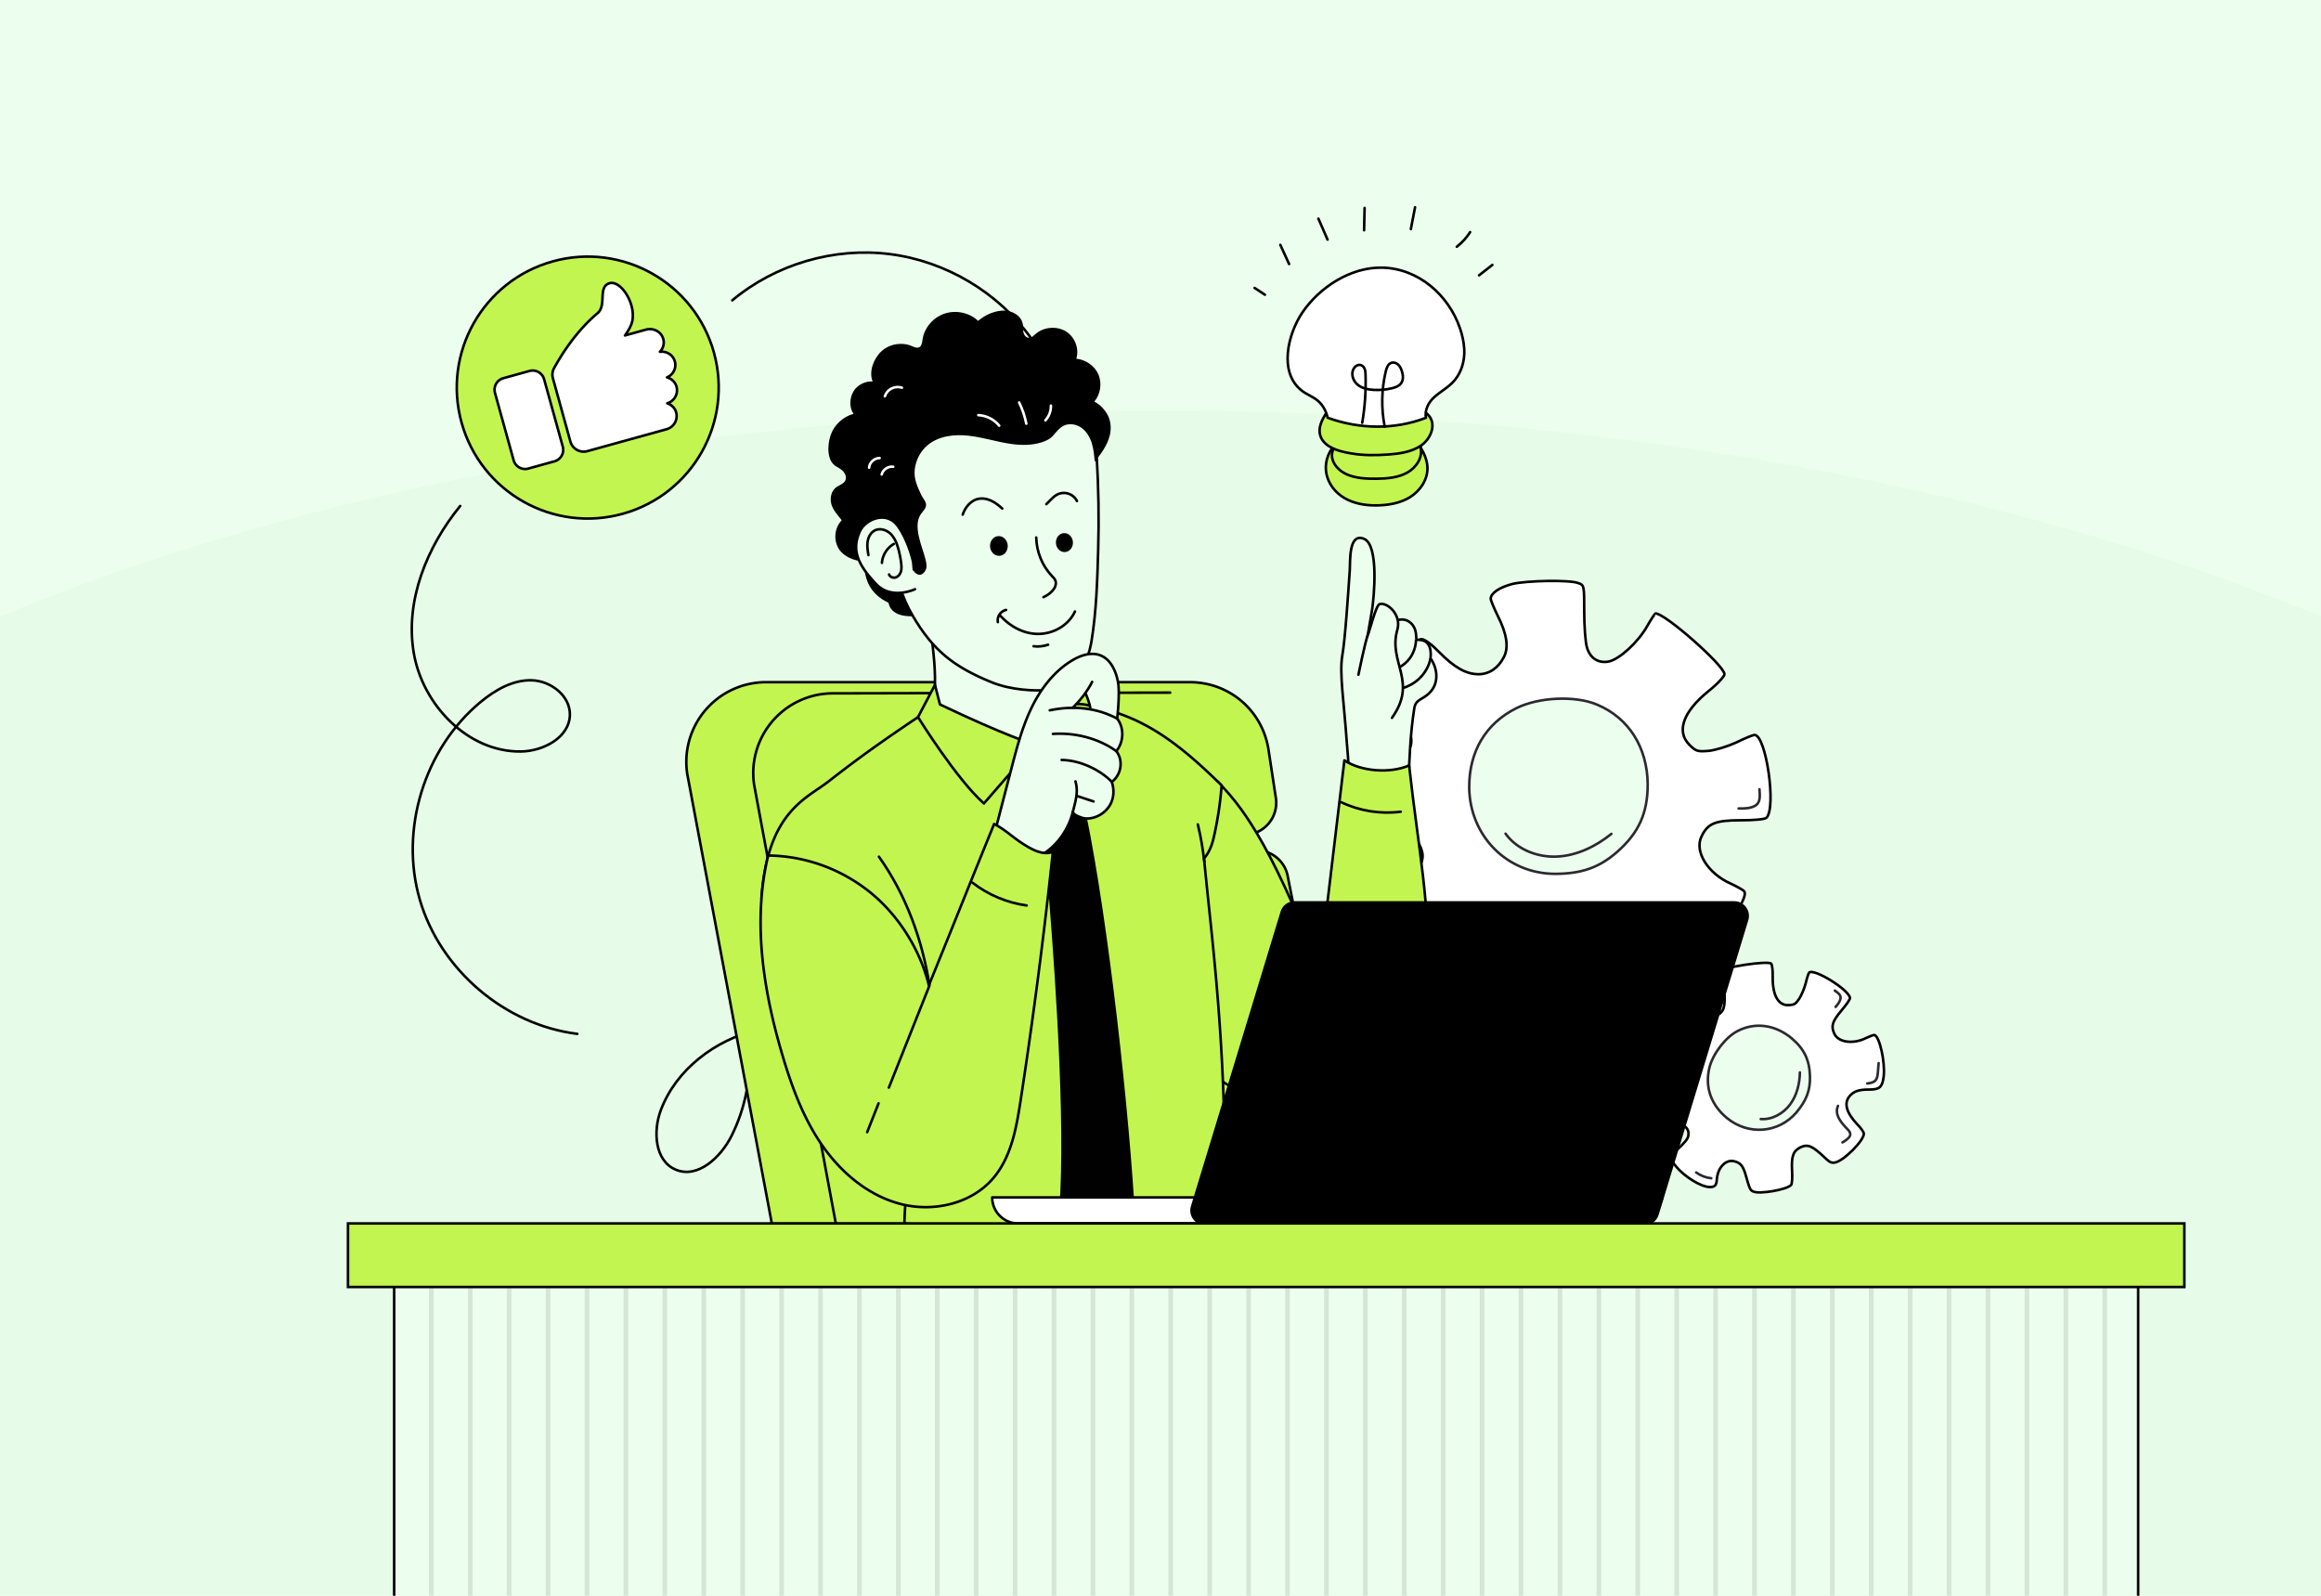 <svg viewBox="0 0 2000 1375" xmlns="http://www.w3.org/2000/svg" xmlns:xlink="http://www.w3.org/1999/xlink"><clipPath id="a"><path d="m0 0h2000v1375h-2000z"/></clipPath><path d="m0 0h2000v1375h-2000z" fill="#ecffee"/><path d="m2000 531.09c-265.4-110.28-615.9-177.35-1000-177.35s-734.6 67.06-1000 177.35v843.91h2000z" fill="#e6fce8"/><path d="m0 0h2000v1375h-2000z" fill="none"/><g clip-path="url(#a)"><path d="m1303.09 503.21c-10.87 2.82-18.53 7.85-18.53 12.69 0 1.41 2.82 8.06 6.04 14.7 7.85 15.51 9.67 27.39 5.24 35.64-4.83 9.47-12.69 14.7-21.75 14.7-10.67 0-20.74-5.64-33.83-18.93-6.65-6.85-12.69-11.28-15.31-11.28-3.02 0-10.27 6.24-22.55 19.13-26.99 29-30.01 36.85-14.3 40.08 7.85 1.41 20.74 10.67 24.77 17.72 6.65 10.87 2.82 22.15-8.06 24.97-5.03 1.21-21.75 0-30.01-2.42-6.65-1.81-10.87 3.42-13.29 16.31-3.62 19.74.4 47.93 8.46 58.2 5.03 6.24 8.46 6.65 16.11 1.01 14.1-10.07 31.21-9.06 37.05 2.22 4.43 8.66 3.62 14.3-3.42 25.17-13.49 19.94-14.1 21.15-12.89 25.98 2.42 10.07 34.84 37.46 44.1 37.46 2.22 0 10.07-5.84 17.52-12.89 15.71-14.7 23.76-17.52 35.04-12.28 10.67 5.03 12.69 12.28 11.08 37.86-.6 9.47 0 12.28 3.42 15.51 9.06 9.26 56.39 13.29 62.23 5.44 1.41-2.01 3.22-9.06 3.83-15.91 2.82-23.56 11.08-35.85 24.77-35.85 9.67 0 16.51 4.03 26.38 15.91 10.27 12.28 15.31 13.09 28.8 4.63 18.12-11.68 43.1-44.1 39.07-50.95-.81-1.01-6.04-4.03-11.68-6.65-19.74-8.66-31.62-27.79-25.17-40.68 5.44-11.28 11.88-13.9 33.83-13.9 11.88 0 20.74-.81 22.15-2.22 8.66-8.66-.4-71.29-10.27-71.29-1.41 0-8.46 2.82-15.71 6.44-7.45 3.42-17.92 6.65-23.76 7.25-9.67.81-11.08.4-16.71-5.24-11.48-11.48-5.44-28.4 16.31-46.12 7.65-6.04 13.9-12.69 13.9-14.7 0-7.25-50.95-52.36-59.41-52.36-.4 0-3.83 5.03-7.25 11.08-7.85 13.9-23.96 28.6-33.23 30.41-9.06 1.61-16.11-3.02-18.73-12.69-1.21-4.23-2.22-17.92-2.22-30.41 0-22.55 0-22.76-5.24-24.57-7.25-2.82-43.9-2.22-56.79.81z" style="fill:#fff;fill-rule:evenodd;stroke:#000;stroke-linecap:round;stroke-linejoin:round;stroke-width:2.2"/><path d="m1306.62 610.22c-26.46 13.23-40.61 37.22-40.61 67.98.31 41.84 32.3 74.44 73.52 74.75 23.07 0 38.45-5.23 54.14-19.07 18.46-16.3 26.15-33.22 26.15-58.14-.31-31.69-16.3-57.22-43.68-68.6-18.76-8-50.45-6.46-69.52 3.08z" style="fill:#ecffee;fill-rule:evenodd;stroke:#2c2930;stroke-linecap:round;stroke-linejoin:round;stroke-width:2.2"/><path d="m1173.96 695.5c.57 8.12 3.29 16.08 7.82 22.85m167.25 116.34c3.83 1.42 10.99 3.72 15.05 2.2 3.68-1.38 4.6-5.63 4.95-9.2 1.14-11.57 3.5-29.38 17.68-33.23m53.85 12.07c3.18 3 6.74 6.17 11.1 6.45 4.29.28 8.18-2.31 11.7-4.8 3.84-2.71 7.67-5.42 11.51-8.13m23.28-103.43c5.49.15 10.8-.11 14.7-2.63 4.42-2.86 3.6-8.92 3.27-13.91m-218.79 38.26c9.94 13.84 27.84 20.65 44.84 19.71 17.01-.94 33.07-8.83 46.34-19.51" fill="none" stroke="#2c2930" stroke-linecap="round" stroke-linejoin="round" stroke-width="2.2"/><path d="m1424.39 882.3c-2.77 5.84-3.37 11.08-1.24 12.86.62.52 4.6 1.73 8.72 2.76 9.74 2.26 15.66 5.84 17.67 10.84 2.39 5.63 1.81 11.03-1.54 15.03-3.94 4.71-10.14 7.07-20.84 7.95-5.47.41-9.66 1.44-10.63 2.59-1.11 1.33-1.03 6.84.12 17.02 2.84 22.61 5.19 26.85 12.41 21.1 3.52-2.95 12.37-5.22 16.96-4.39 7.25 1.08 10.82 6.93 8.05 12.77-1.32 2.67-8.03 9.6-12.14 12.35-3.25 2.26-2.5 6.06 2.29 11.89 7.37 8.88 21.3 17.51 28.81 17.75 4.61.08 6.05-1.28 6.39-6.74.76-9.94 7.52-17.12 14.65-15.54 5.46 1.24 7.65 3.68 9.85 10.8 3.82 13.31 4.13 14.03 6.71 15.28 5.34 2.65 29.39-1.55 32.81-5.64.82-.98 1.14-6.6.78-12.49-.69-12.36 1.04-16.96 7.51-20 6.16-2.85 10.1-1.07 20.8 9.08 3.95 3.76 5.42 4.53 8.11 4.21 7.43-.58 26.68-19.98 25.37-25.46-.37-1.37-2.81-4.77-5.61-7.56-9.36-9.94-11.73-18.12-6.68-24.16 3.57-4.27 7.87-5.8 16.76-5.77 9.21 0 11.43-1.92 12.67-11 1.53-12.31-3.56-35.3-8.07-36.05-.74-.02-4.01 1.18-7.24 2.7-11.11 5.52-23.94 3.7-27.25-3.9-2.97-6.56-1.75-10.37 6.35-20.06 4.39-5.24 7.3-9.45 7.2-10.6-.63-7.02-31.62-26.13-35.26-21.78-.52.62-1.88 4.77-2.95 9.31-1.24 4.55-3.68 10.36-5.57 13.16-3.21 4.56-3.91 5.04-8.48 5.45-9.3.83-14.54-8.08-14.34-24.22.16-5.61-.47-10.82-1.36-11.56-3.2-2.68-41.92 3.16-45.04 6.9-.15.18.81 3.55 2.21 7.29 3.23 8.6 3.78 21.13 1.16 25.89-2.63 4.59-7.28 6-12.51 3.58-2.31-1.03-8.73-5.64-14.24-10.25-9.96-8.32-10.04-8.4-12.78-6.76-3.92 2.16-17.18 18.56-20.6 25.36z" style="fill:#fff;fill-rule:evenodd;stroke:#000;stroke-linecap:round;stroke-linejoin:round;stroke-width:2.2"/><path d="m1472.93 920.24c-3.93 16.56 1.44 31.66 15.02 43.01 18.58 15.3 44.78 13.22 60.13-4.86 8.52-10.18 11.88-18.9 11.56-30.94-.38-14.16-5.01-23.8-16.01-33-14.1-11.56-31.27-13.92-46.4-6.04-10.46 5.33-21.47 19.88-24.3 31.82z" style="fill:#ecffee;fill-rule:evenodd;stroke:#2c2930;stroke-linecap:round;stroke-linejoin:round;stroke-width:2.2"/><path d="m1461.61 1010.27c3.79 2.75 8.31 4.48 12.97 4.98m113.08-30.89c2.04-1.17 5.7-3.48 6.52-5.83.75-2.13-.79-4.11-2.23-5.58-4.69-4.77-11.68-12.39-8.14-20.07m25.2-19.31c2.5-.3 5.21-.7 6.95-2.52 1.71-1.79 2-4.47 2.2-6.93l.66-8.08m-37.07-48.45c2.09-2.37 3.94-4.81 4.26-7.46.37-3.01-2.6-4.88-4.93-6.58m-63.85 110.69c9.77.72 19.39-4.67 25.25-12.52s8.31-17.85 8.49-27.65" fill="none" stroke="#2c2930" stroke-linecap="round" stroke-linejoin="round" stroke-width="2.2"/><path d="m615.14 303.62c16.76 60.02-18.31 122.27-78.33 139.03s-122.27-18.31-139.03-78.33c-16.77-60.03 18.3-122.27 78.33-139.04 60.01-16.75 122.27 18.3 139.03 78.33z" fill="#c2f550" stroke="#000" stroke-linecap="round" stroke-linejoin="round" stroke-width="2.2"/><path d="m456.22 319.66-22.53 6.23c-5.47 1.52-8.69 7.18-7.17 12.65l16.07 58.04c1.52 5.47 7.18 8.68 12.65 7.16l22.54-6.23c5.47-1.52 8.68-7.18 7.16-12.66l-16.07-58.04c-1.51-5.47-7.18-8.67-12.65-7.15zm125.3-8.22c-1.59-5.72-7.15-9.06-12.86-8.31 3-3.22 4.31-7.88 2.42-12.42-2.32-5.56-8.69-8.27-14.5-6.67l-18.03 5c3.25-4.49 5.72-8.99 6.43-13.13 2.63-15.47-10.68-35.27-20.29-31.69-9.6 3.58-1.67 18.89-9.9 25.76-19.41 16.25-32.48 38.29-37.39 47.34a11.542 11.542 0 0 0 -.98 8.52l15.07 54.59c1.76 6.34 8.33 10.07 14.67 8.3l24.22-6.71 6-1.66 38.07-10.54c6.26-1.73 9.93-8.22 8.2-14.48-1.08-3.92-4.11-6.61-7.69-7.83 6.12-1.82 9.7-8.18 7.99-14.36-1.14-4.09-4.37-6.89-8.17-7.98 5.3-2.3 8.34-8.03 6.76-13.75z" fill="#fff" stroke="#000" stroke-linecap="round" stroke-linejoin="round" stroke-width="2.2"/><path d="m888.53 291.5c-28.28-39.48-73.45-66.41-121.63-72.53s-98.64 8.67-135.9 39.83m-5.85 574.1c25.91 43.61 27.94 100.47 5.21 145.83-9.3 18.56-29.2 37.23-48.28 29.03-17.85-7.67-19.49-32.95-12.67-51.15 13.17-35.15 46.68-60.35 83.14-69.31 36.46-8.97 75.32-3.27 110.53 9.77 35.21 13.03 67.33 33.08 98.84 53.5m-465.37-514.61c-28.78 35.36-47.57 81.51-40.04 126.47s46.74 85.71 92.32 85.1c19.51-.26 41.95-12.17 42.25-31.68.25-16.36-16.47-29.19-32.83-29.67-16.35-.48-31.58 8.32-44.18 18.75-48.45 40.1-69.9 109.99-52.29 170.36s73.26 107.78 135.67 115.55" fill="none" stroke="#000" stroke-linecap="round" stroke-linejoin="round" stroke-width="2.2"/><path d="m752.28 509.31c3.02 3.72 6.87 6.72 11.12 8.92 1.08.56 2.06.66 2.37 1.84.29 1.09.59 2.11 1.14 3.1 1.11 2.01 2.82 3.67 4.78 4.85 3.16 1.9 6.89 2.64 10.57 2.88 2.77.19 5.65.09 8.14-1.12 2.49-1.2 4.37-3.43 5.61-5.89s1.89-5.19 2.41-7.9c.42-2.15.77-4.38.29-6.52-.29-1.31-.94-2.58-1.92-3.51-1.17-1.11-1.75-1.01-1.41-2.74.69-3.52 1.19-7.08 1.04-10.68-.21-5.22-1.83-10.54-5.38-14.37-5.18-5.59-13.38-7.06-20.99-7.51-4.98-.3-10.24-.23-14.6 2.2-4.21 2.34-8.75 7.81-9.95 12.55s.19 11.11 1.92 15.55c1.18 3.01 2.82 5.84 4.86 8.34z"/><g stroke="#000"><path d="m1169.19 1054.5-59.35-298.34c-2.07-13.63-13.59-23.53-27.38-23.53h-6.37l-1.95-13.32c7.29-.56 14.08-3.98 18.89-9.57a27.67 27.67 0 0 0 6.37-22.21l-6.3-41.39c-5.14-33.81-33.7-58.34-67.89-58.34h-365.14c-20.03 0-39.01 8.72-52.07 23.91a68.63 68.63 0 0 0 -15.81 55.09l72.94 387.7z" fill="#c2f550" stroke-linecap="round" stroke-linejoin="round" stroke-width="2.2"/><path d="m720.27 1054.5-70.41-378.07a68.63 68.63 0 0 1 15.81-55.09 68.612 68.612 0 0 1 52.07-23.91l290.6-.64" fill="none" stroke-linecap="round" stroke-linejoin="round" stroke-width="2.2"/><path d="m1158.81 738.67c4.93-80.74 3.07-80.32 1.76-98.73-2.54-35.68-6.5-59.89-3.92-75.02 2.59-15.15 4.95-51.97 6.46-73.8.49-7.1-1.22-32.64 12.4-26.77 12.91 5.57 8.37 50.76 6.83 60.93-1.67 10.75-5.2 29.9-5.2 29.9 1.02-2.44 3.2-4.72 4.99-6.59 4.57-4.76 10.06-7.87 15.74-11.1 3.33-1.9 6.9-3.86 10.73-3.69 3.87.17 7.44 2.61 9.45 5.92 1.41 2.33 2.1 5.04 2.2 7.75.04 1.15.25 3.62.25 3.62s2.88.33 3.84.43c10.76 1.11 8.3 15.77 8.3 15.77s6.63 8.22 4.71 19.19c-.98 5.58-4.17 9.95-8.72 13.22s-8.88 4.04-9.89 10.27c-3.74 23.04-4.26 46.95-5.47 70.22-.94 17.97-.39 36.01-.15 53.99.24 18.53-57.36 2.22-54.3 4.47z" fill="#ecffee" stroke-linecap="round" stroke-linejoin="round" stroke-width="2.2"/><path d="m1220.19 550.78s.89 21.94-23.4 27.53c-24.29 5.58-10.84-23.14 5.4-24.51m30.45 13.51s-2.89 21.72-29.21 27.05" fill="#ecffee" stroke-miterlimit="10" stroke-width="2.2"/><path d="m1170.54 581.39s5.88-28.74 8.03-33.98c2.14-5.23 7.01-25.63 10.14-26.81 5.98-2.24 19.27 8.66 15.37 22.05-8.18 28.2 17.93 44.32-4.63 75.91" fill="#ecffee" stroke-linecap="round" stroke-linejoin="round" stroke-width="2.2"/><path d="m989.94 881.16c40.46 41 91.2 71.77 146.27 88.69 13 3.99 26.73 7.25 40.11 4.82 22.87-4.17 42.36-23.95 47.21-46.69 5.99-28.06 7.44-41.68 7.81-69.3 1.12-84.16-9.02-124.77-17.08-199.15-16.12 7.04-41.17 5.4-55.8-4.37-7.29 59.9-14.2 120.23-21.5 180.12-44.6-115.41-69.74-142.99-87.82-162-31.21 25.62-56.8 48.99-66.48 88.2s-21.09 90.93 7.28 119.68z" fill="#c2f550" stroke-linecap="round" stroke-linejoin="round" stroke-width="2.2"/><path d="m1158.92 850.76c-.25-7.83.62-16.45.37-24.28-13.15 16.9-21.25 37.67-23.02 59.01m22.83 2.78-.6-17.52m-2.69-179.47c15.82 7.51 33.82 10.38 51.19 8.14" fill="none" stroke-linecap="round" stroke-linejoin="round" stroke-width="2.2"/><path d="m1052.67 676.75a303.41 303.41 0 0 1 -6.85 45.06c-1.5 6.53-3.86 12.79-8.31 17.81 7.72 80.84 19.61 160.11 18.01 311.57-72.29 4.61-194.14 8.01-276.18 3.1.82-46.29 20.48-170.19-11.8-203.38-32.28-33.18-69.95-55.89-111.38-76.54 4.87-74.8 38.73-86.18 57.53-100.85 28.2-22.01 47.71-35.6 77.36-55.62l14.02-12.41 2.45 7.92c45.15-3.04 89.88-12.71 133.68-4.63 43.79 8.08 75.14 32.15 111.47 67.97z" fill="#c2f550" stroke-linecap="round" stroke-linejoin="round" stroke-width="2.2"/><path d="m905.61 585.34c5.49 15.78-11.74 64.16-21.42 63.07-17-1.91-86.52-18.37-84.02-25.66 2.99-8.7 4.62-17.95 5.22-27.14 1.11-16.89-1.02-33.81-3.14-50.61 29.14 23.5 66.03 37.53 103.36 40.34z" fill="#ecffee" stroke-linecap="round" stroke-linejoin="round" stroke-width="2.2"/><path d="m758.42 464.73c-1.18-14.13-.13-27.62.9-41.76 1.6-21.94 14.16-42.36 31.71-55.63 17.55-13.28 39.65-19.77 61.64-20.58s43.91 3.81 64.69 11.04c8.59 2.99 17.57 6.86 22.52 14.5 4.08 6.3 4.73 14.16 5.18 21.65 1.57 26.55 1.99 53.17 1.24 79.76s-1.53 52.71-5.69 78.4c-3.39 20.96-14.57 40.79-37.78 42.51-11.24.83-31.6.13-48.54-6.82-31.62-12.96-50.15-26.68-68.15-57.85-4.79-8.29-7.71-15.29-10.83-24.28" fill="#ecffee" stroke-linecap="round" stroke-linejoin="round" stroke-width="2.2"/><path d="m829.56 443.43c.85-2.61 2.16-5.08 3.86-7.24 2.18-2.77 5.07-5.07 8.45-6.07 3.89-1.15 8.14-.49 11.85 1.14s6.93 4.19 9.93 6.92m38-3.76 3.33-3.38c1.76-1.79 3.56-3.6 5.77-4.79 2.97-1.6 6.58-1.94 9.79-.92s5.98 3.37 7.49 6.38m-35.12 31.42c.29 12.34 5.16 24.44 13.7 33.37.99 1.04 2.06 2.07 2.66 3.38 1.1 2.39.42 5.31-1.06 7.49-2.07 3.05-5.65 5.76-9.06 7.12" fill="none" stroke-linecap="round" stroke-linejoin="round" stroke-width="2.2"/></g><ellipse cx="860.68" cy="469.98" rx="7.63" ry="8.52" transform="matrix(.998 -.067 .067 .998 -29.71 59.06)"/><ellipse cx="917.14" cy="467.05" rx="7.33" ry="8.18" transform="matrix(.998 -.067 .067 .998 -29.39 62.86)"/><path d="m797.42 481.63c.03.11.06.22.09.34.84 3.32 1.61 7.1-.28 9.97-6.04 9.17-11.72-3.12-16.09-5.49-1.6-.87-3.88-1.14-5.67-1.44s-3.66-.49-5.5-.64c-7.89-.61-15.86.28-23.75-.28-7.9-.56-16.11-2.83-21.38-8.5-6.88-7.4-6.65-20.01.49-27.31-3.28-4.24-7.61-8.74-8.96-13.89s-.21-11.31 4.19-14.54c2.58-1.9 6.17-2.79 7.69-5.56 1.3-2.36.54-5.38-1.13-7.48s-4.1-3.5-6.47-4.84c-8.22-4.66-7.87-17.9-4.98-26.76s10.62-16.12 19.84-18.65c-3.81-5.23-3.49-13.48-.21-19.11s10.04-9.18 16.67-8.77c-3.46-8.41.75-19.63 7.53-25.97 6.78-6.33 17.59-8.22 26.13-4.56 2.02.86 4.29 2.02 6.3 1.11 2.33-1.05 2.65-4.05 2.99-6.52 1.37-10.06 8.99-19.13 18.9-22.49 9.9-3.36 21.61-.86 29.03 6.22 5.84-4.96 13.54-8.48 21.26-8.87 7.72-.4 16.06 4.35 17.24 11.74.37 2.3.04 4.69.52 6.97s2.15 4.61 4.55 4.75c2.39.14 4.27-1.84 6.07-3.39 6.98-6.02 18.11-6.94 25.94-2.15s11.7 14.89 9.02 23.54c8.39.96 16 6.24 19.14 13.82s1.7 16.8-3.64 23.21c4.83 2.19 9.78 7.67 12.01 12.47 2.39 5.16 2.68 11.26 1.31 16.74-2.12 8.48-7.52 15.71-12.94 22.57-.46-5.4-.93-10.85-2.55-16.02s-4.49-10.12-8.91-13.25-10.54-4.17-15.38-1.73c-3.66 1.85-6.17 5.29-8.84 8.27-2.83 3.16-6.04 4.75-10.15 6.04-8.55 2.69-17.8 2.57-26.58 1.29-12.16-1.77-23.95-5.64-36.16-7.02s-25.46.09-35.03 7.79c-6.43 5.17-10.51 13.01-11.48 21.17-.96 8.08 2.32 15.21 5.77 22.37 1.35 2.8 4.42 5.63 3.94 8.9-.42 2.84-2.81 4.97-4.46 7.35-7.13 10.28 1.12 27.75 3.92 38.57z"/><path d="m762.48 341.46c.89-2.85 3.01-5.34 5.75-6.72s6.04-1.63 8.94-.69m-28.26 68.93c.22-4.43 4.48-8.33 9.05-8.29m1.8 14.1c1-4.16 5.59-7.23 9.94-6.63m91.31-35.37c-4.25-5.36-11-8.76-17.99-9.08m41.33 7.33c-1.23-6.3-3.3-12.44-6.14-18.22m22.59 15.42c3.17-3.48 4.91-8.14 4.76-12.75" fill="none" stroke="#fff" stroke-linecap="round" stroke-linejoin="round" stroke-width="2.2"/><path d="m788.45 507.71s-20.19 9.55-33.37-4.32c-17.02-17.91-20.93-30.15-14.35-45.17 4.79-10.94 23.2-18.5 32.85-5.08s13.29 31.18 13.29 31.18c.15 2.23.41 4.24.56 6.47" fill="#ecffee" stroke="#000" stroke-linecap="round" stroke-linejoin="round" stroke-width="2.2"/><path d="m748.32 478.3c-.63-3.89-1.27-7.86-.65-11.75.61-3.89 2.7-7.77 6.23-9.52 4.38-2.18 9.93-.49 13.45 2.9s5.38 8.14 6.7 12.85a82.42 82.42 0 0 1 2.48 12.55c.27 2.34.44 4.74-.19 7.01s-2.17 4.4-4.4 5.16-5.08-.29-5.83-2.51" fill="none" stroke="#000" stroke-linecap="round" stroke-linejoin="round" stroke-width="2.2"/><path d="m759.96 484.99c.49-6.66 4.45-12.97 10.24-16.3m89.65 67.37a9.31 9.31 0 0 1 1.45-6.65 9.382 9.382 0 0 1 5.61-3.86" fill="none" stroke="#000" stroke-linecap="round" stroke-linejoin="round" stroke-width="2.2"/><path d="m862.18 530.73c8.94 9.85 21.99 16.59 35.53 15.35 12.08-1.1 23.41-8.06 28.58-19.18m-23.15 28.65c-3.97 1.26-8.35 1.89-12.5 1.28" fill="none" stroke="#000" stroke-linecap="round" stroke-linejoin="round" stroke-width="2.2"/><path d="m936.07 702.15c19.06 92.75 37.42 257.66 42.33 352.22-23.73-.49-43.14.48-66.86 0 7.91-66.65-1.83-207.17-7.11-274.08-3.08-39.1-4.31-77.67-5.27-116.87 15.57 9.18 33.28 21.03 36.91 38.74z" fill="#000100"/><path d="m805.64 590.13-14.6 27.78s33.31 53.7 56.8 74.39l43.82-50.51s-26.65-8.5-81.69-34.79z" fill="#c2f550" stroke="#000" stroke-linecap="round" stroke-linejoin="round" stroke-width="2.2"/><path d="m958.03 673.77c4-3.07 6.72-7.76 7.39-12.76s-.46-9.78-3.51-13.79c6.47-7.81 7.01-20.08.72-28.04.12-.51 2.55-21.91.73-31.58-1.76-9.36-6.18-19.32-15.02-22.85-7.98-3.19-17.12-.12-24.5 4.31-15.67 9.4-27.18 24.63-35.11 41.09-7.93 16.47-12.57 34.28-17.18 51.97-4.26 16.38-8.53 32.76-12.79 49.14-1.61 6.18-2.95 12.64-4.48 18.85 5.71 8.92 17.81 12.76 28.33 11.56 10.53-1.2 20.07-7.22 27.25-15a62.282 62.282 0 0 0 14.6-27.08c.99 2.68 4.87 3.95 7.56 4.91s5.66.95 8.47.42c6.66-1.27 12.68-5.55 16.06-11.43s3.7-13.32 1.46-19.71z" fill="#ecffee" stroke="#000" stroke-linecap="round" stroke-linejoin="round" stroke-width="2.2"/><path d="m914.81 654.81c15.34.23 32.27 7.84 43.09 18.72m-31.17-.29c2.73 9.39 0 16.99-2.25 26.34m17.82-9c-4.16-1.37-9.98-3.32-14.14-4.69" fill="none" stroke="#000" stroke-linecap="round" stroke-linejoin="round" stroke-width="2.2"/><path d="m939.52 609.73c-.92-3.92-2.05-7.52-4.09-12.3-3.21 4.51-7.03 8.63-11.07 12.43 5.25-.07 10.44.44 15.62 1.28-.14-.52-.34-.89-.46-1.41z" fill="#c2f550"/><path d="m907.33 632.36c18.98-1.27 39.16 3.73 54.59 14.86m-57.34-35.16c19.67-4.21 40.34-2.4 58.05 7.12" fill="none" stroke="#000" stroke-linecap="round" stroke-linejoin="round" stroke-width="2.2"/><path d="m941.1 587.56c-4.08 8.02-10.34 16.17-16.87 22.36m11.2-12.49c2.05 4.78 3.17 8.38 4.09 12.3" fill="none" stroke="#000" stroke-linecap="round" stroke-linejoin="round" stroke-width="2.2"/><path d="m800.4 848.97c18.6-45.52 37.63-93.44 56.23-138.96 8.65 4.21 15.67 11.11 23.75 16.34s17.91 11.1 26.88 7.63a4640.543 4640.543 0 0 1 -27.83 214.39c-3.62 23.55-7.98 48.34-23.34 66.56-18.84 22.35-51.74 29.82-80.03 22.49s-51.99-27.58-68.44-51.74-26.36-52.14-34.49-80.21c-15.84-54.65-24.48-112.97-11.21-168.3 31.73.36 62.29 11.35 87.13 31.1 24.85 19.74 43.83 49.88 51.35 80.71z" fill="#c2f550" stroke="#000" stroke-linecap="round" stroke-linejoin="round" stroke-width="2.2"/><path d="m757.38 738.19c23.26 32.75 37.33 71.3 43.55 110.99-11.67 29.32-23.33 58.63-35 87.95m72-176.6c13.5 10.49 29.79 17.35 46.73 19.67m-137.41 195.31c3.27-8.27 6.54-16.55 9.81-24.82m275.09-240.28c2.82 11.44 4.15 20.2 5.64 32.04" fill="none" stroke="#000" stroke-linecap="round" stroke-linejoin="round" stroke-width="2.2"/><path d="m1427.25 1047.19a10.35 10.35 0 0 1 -9.79 6.98h-540.09c-12.38 0-22.4-10.02-22.4-22.4h577.61z" fill="#fff" stroke="#000" stroke-linecap="round" stroke-linejoin="round" stroke-width="2.2"/><path d="m1417.13 1055.69c5.63 0 10.51-3.62 12.15-9l77.24-253.81c1.18-3.88.47-7.98-1.95-11.25-2.42-3.26-6.14-5.13-10.2-5.13h-378.76c-5.63 0-10.51 3.62-12.15 9l-77.25 253.81c-1.18 3.88-.47 7.98 1.95 11.25 2.42 3.26 6.14 5.13 10.2 5.13h378.75z"/><path d="m339.65 1100.77h1502.81v376.38h-1502.81z" fill="#ecffee" stroke="#000" stroke-linecap="round" stroke-linejoin="round" stroke-width="2.2"/><path d="m1813.67 1105.87v372.14m-33.53-372.14v372.14m-33.54-372.14v372.14m-33.53-372.14v372.14m-33.53-372.14v372.14m-33.54-372.14v372.14m-33.53-372.14v372.14m-33.53-372.14v372.14m-33.54-372.14v372.14m-33.53-372.14v372.14m-33.53-372.14v372.14m-33.54-372.14v372.14m-33.53-372.14v372.14m-33.53-372.14v372.14m-33.53-372.14v372.14m-33.54-372.14v372.14m-33.53-372.14v372.14m-33.53-372.14v372.14m-33.54-372.14v372.14m-33.53-372.14v372.14m-33.53-372.14v372.14m-33.54-372.14v372.14m-33.53-372.14v372.14m-33.53-372.14v372.14m-33.54-372.14v372.14m-33.53-372.14v372.14m-33.53-372.14v372.14m-33.54-372.14v372.14m-33.53-372.14v372.14m-33.53-372.14v372.14m-33.54-372.14v372.14m-33.53-372.14v372.14m-33.53-372.14v372.14m-33.54-372.14v372.14m-33.53-372.14v372.14m-33.53-372.14v372.14m-33.54-372.14v372.14m-33.53-372.14v372.14m-33.53-372.14v372.14m-33.54-372.14v372.14m-33.53-372.14v372.14m-33.53-372.14v372.14m-33.54-372.14v372.14m-33.53-372.14v372.14" fill="none" opacity=".1" stroke="#000" stroke-miterlimit="10" stroke-width="4.03"/><path d="m299.86 1054.17h1582.39v54.77h-1582.39z" fill="#c2f550" stroke="#000" stroke-miterlimit="10" stroke-width="2.2"/><path d="m927.74 606.64c3.59-.14 7.2.28 10.66 1.25" fill="none" stroke="#000" stroke-linecap="round" stroke-linejoin="round" stroke-width="2.2"/><path d="m1147.77 386.37c-11.43 16.74-3.39 36.54 14.16 44.57 8.43 3.86 17.92 4.89 27.17 4.46 8.97-.42 18.07-2.24 25.74-6.91 8.78-5.34 15.52-15.09 15.18-25.66-.21-6.57-3.07-12.77-6.53-18.36" fill="#c2f550" stroke="#000" stroke-linecap="round" stroke-linejoin="round" stroke-width="2.2"/><path d="m1148.91 387.02c-4.19 9.26 3.57 18.24 11.61 21.73 7.95 3.44 16.85 3.84 25.52 3.74 8.99-.1 18.59-.8 26.6-5.27 7.69-4.3 13.98-13.28 11.25-22.41" fill="#c2f550" stroke="#000" stroke-linecap="round" stroke-linejoin="round" stroke-width="2.2"/><path d="m1143.02 355.67c-2 3.15-3.93 6.39-5.04 9.95-1.53 4.89-1.2 9.9 1.94 14.1 5.46 7.31 16.39 9.62 24.87 11.05 10.26 1.72 20.76 1.6 31.11.89 9.72-.67 20.13-2.08 28.43-7.61 8.7-5.81 14.64-19.53 5.19-27.67" fill="#c2f550" stroke="#000" stroke-linecap="round" stroke-linejoin="round" stroke-width="2.2"/><path d="m1261.72 300.56c.09 1.67.09 3.35 0 5.03-.48 9.15-3.9 18.01-10.5 24.47-4.74 4.63-10.67 7.87-15.55 12.35s-8.16 11.08-6.95 17.59c-27.12 10.43-57.38 9.89-84.68-.06-1.16-5.17-3.83-10.4-7.75-14.02-4.31-3.98-10.16-5.83-14.74-9.46-20.11-15.93-11.51-49.13.67-67.13 14.78-21.85 41.62-39.18 68.52-38.72 31.34.54 57.47 23.45 67.34 52.31 1.95 5.69 3.31 11.64 3.63 17.63z" fill="#fff" stroke="#000" stroke-linecap="round" stroke-linejoin="round" stroke-width="2.2"/><path d="m1173.83 364.3c2.32-13.65 3.27-27.53 2.85-41.36-.05-1.66-.13-3.35-.7-4.9s-1.74-2.98-3.33-3.46c-2.24-.67-4.68.75-5.97 2.71-2.82 4.28-1.07 10.42 2.76 13.82s9.16 4.56 14.28 4.85c5.32.31 10.7-.19 15.87-1.46 2.91-.71 5.94-1.81 7.71-4.22 2.18-2.98 1.8-7.12.66-10.62-.66-2-1.57-3.99-3.1-5.44s-3.8-2.26-5.81-1.63c-2.98.93-4.23 4.39-4.95 7.42-3.69 15.57-4 31.93-.9 47.63" fill="none" stroke="#000" stroke-linecap="round" stroke-linejoin="round" stroke-width="2.2"/><path d="m1081.08 248.1 8.9 5.87m13.29-42.97c2.51 5.5 5.02 11.01 7.53 16.51m25.26-39.11c2.63 6.02 5.26 12.04 7.88 18.06m31.93-27.27-.45 19.22m43.93-19.82c-1.21 6.26-2.41 12.53-3.62 18.79m39.57 15.23c4.52-3.5 8.44-7.79 11.5-12.62m7.66 37.25c3.84-3 7.68-5.99 11.51-8.99" fill="#c2f550" stroke="#000" stroke-linecap="round" stroke-linejoin="round" stroke-width="2.2"/></g></svg>